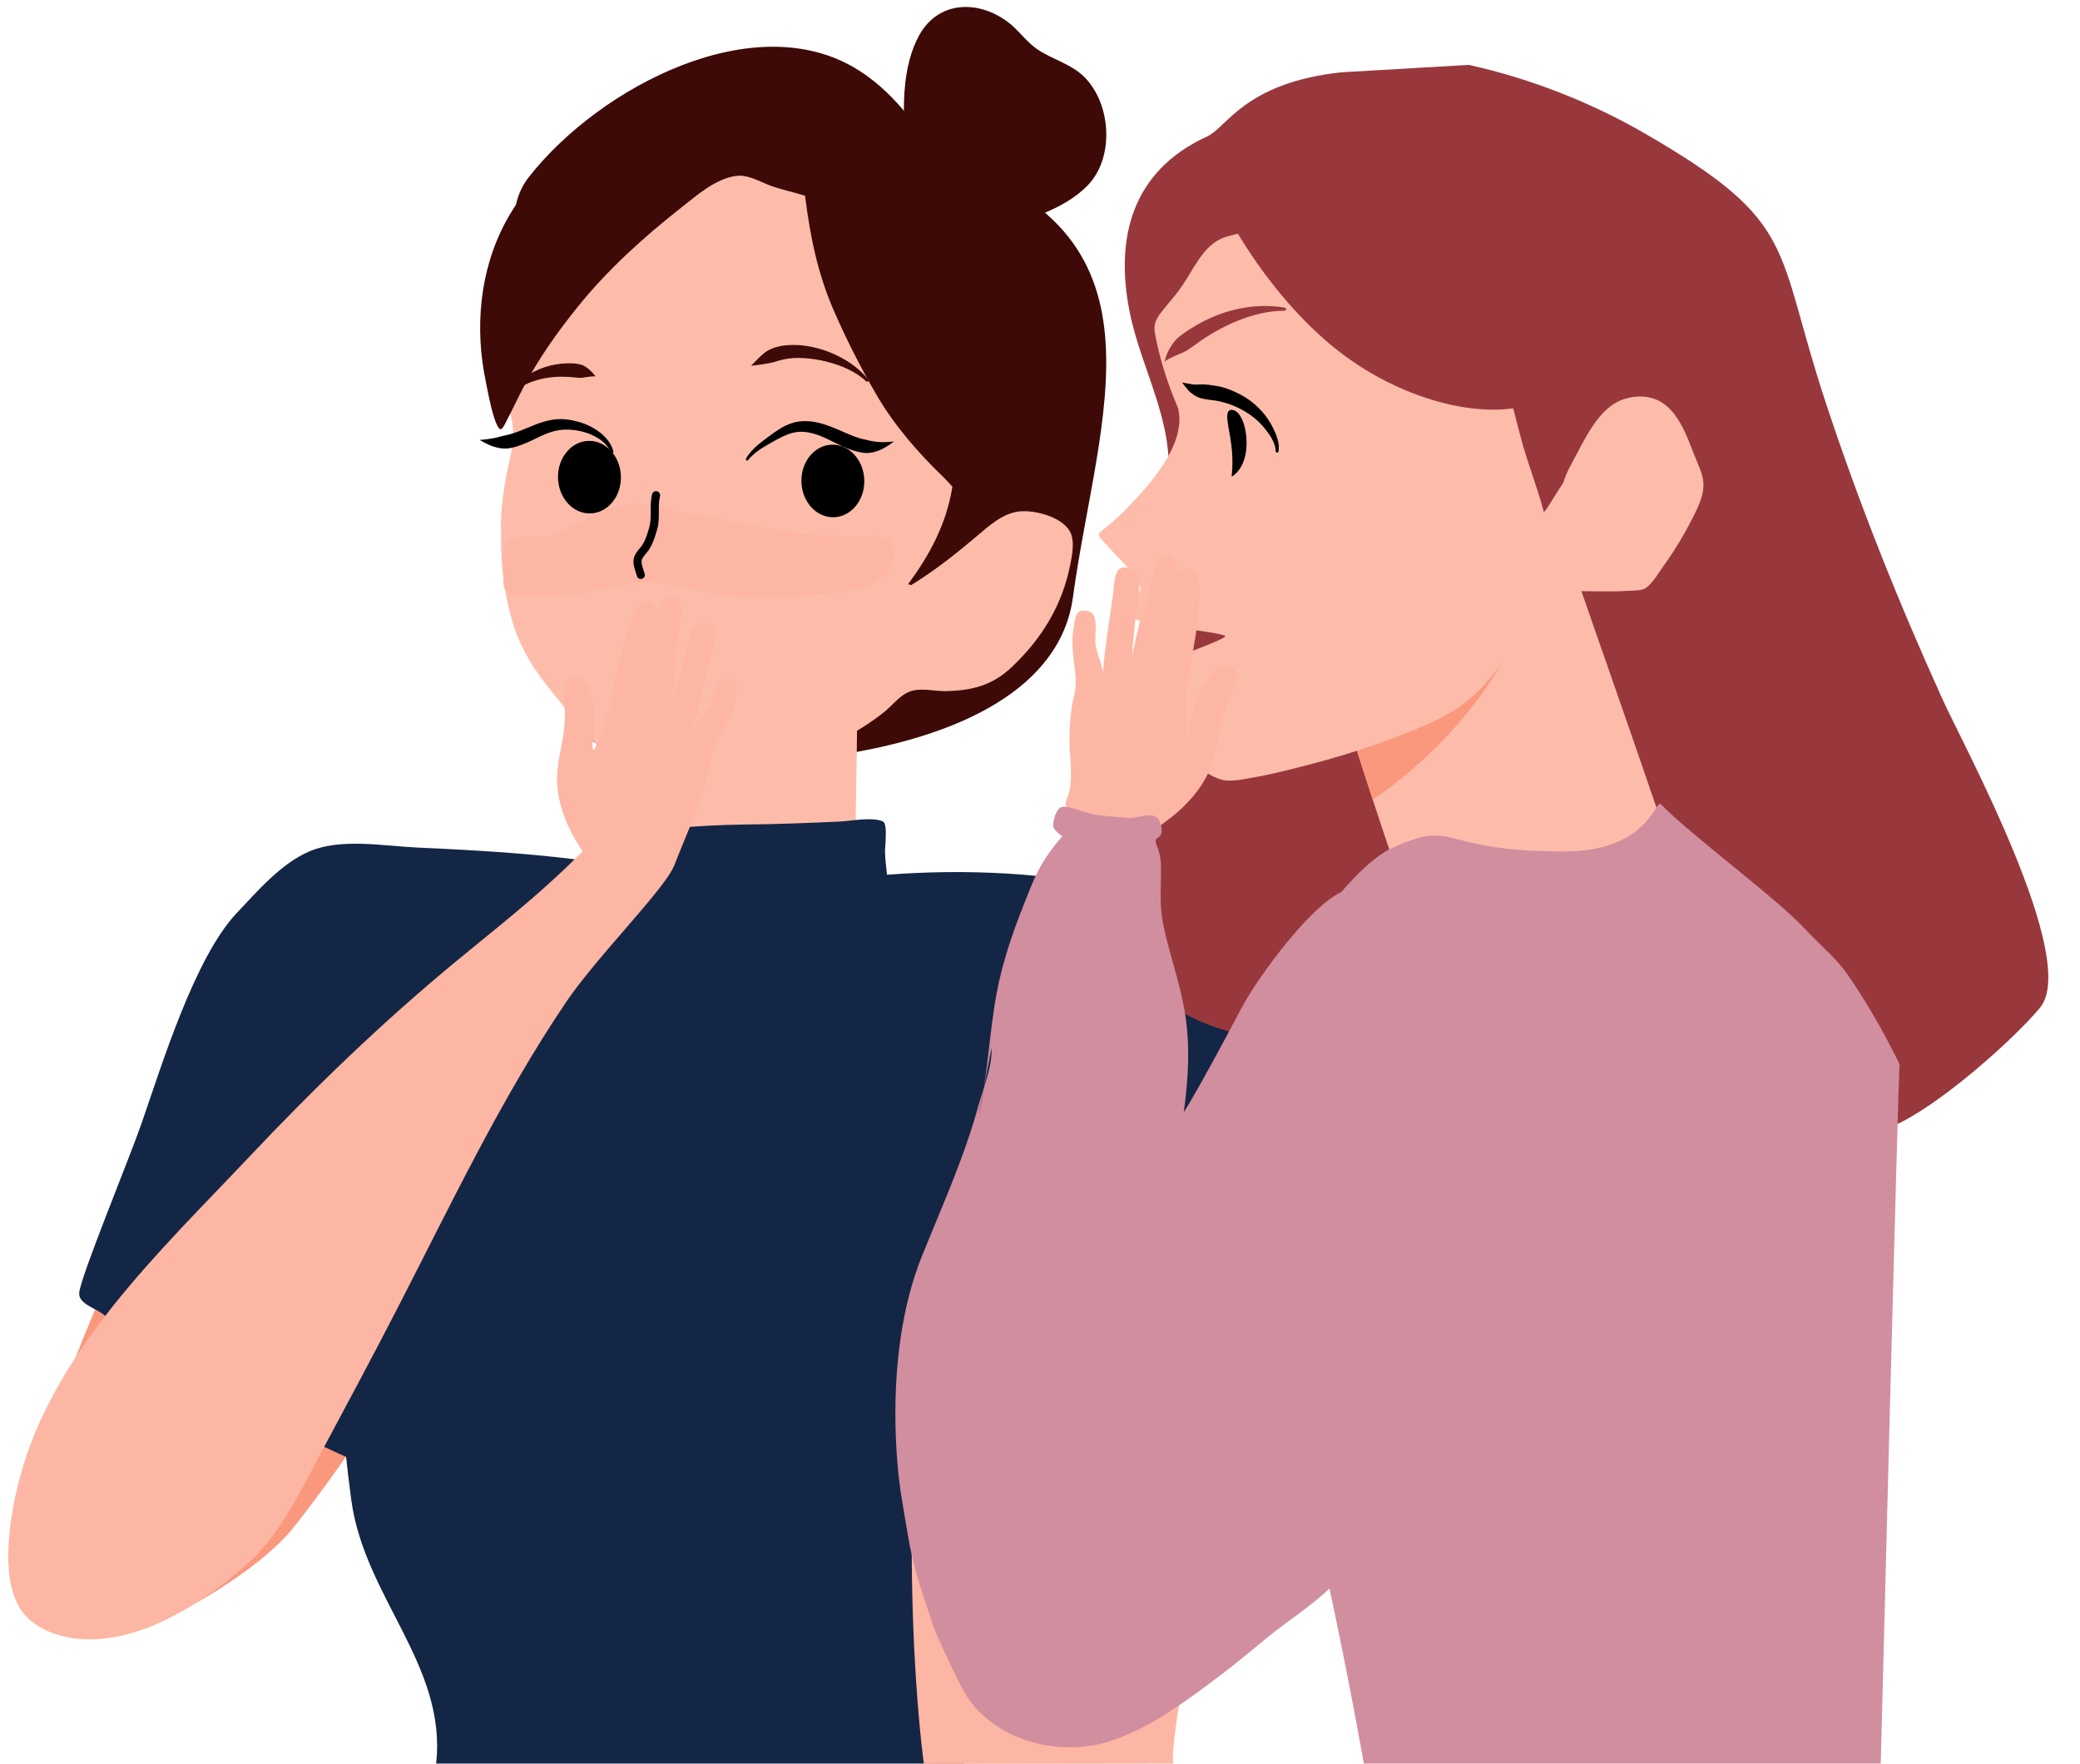 <?xml version="1.0" encoding="UTF-8"?>
<!DOCTYPE svg PUBLIC '-//W3C//DTD SVG 1.0//EN'
          'http://www.w3.org/TR/2001/REC-SVG-20010904/DTD/svg10.dtd'>
<svg height="380.7" preserveAspectRatio="xMidYMid meet" version="1.0" viewBox="-1.8 -1.5 448.9 380.7" width="448.9" xmlns="http://www.w3.org/2000/svg" xmlns:xlink="http://www.w3.org/1999/xlink" zoomAndPan="magnify"
><g
  ><g fill-rule="evenodd"
    ><g id="change1_1"
      ><path d="m128.2,159.73c-20.52-10.79-13.88-68.14-12.59-72.44,4.75-15.83-13.68-37.39-3.21-50.67C127.82,17.07,161.25-.23,183.31,13.54c7.29,4.55,12.68,11.61,17.08,19.19,52.33,15.32,34.72,55.31,29.37,94.64-5.44,39.93-88.98,38.98-101.56,32.36h0Z" fill="#3d0a07"
      /></g
      ><g id="change1_2"
      ><path d="m194.35,42c-1.17-5.46-.95-11.58-1.06-17.12-.09-4.53.03-9.08,1.21-13.48.48-1.78,1.13-3.56,2.02-5.19,4.19-7.66,12.89-7.75,19.28-2.9,2.24,1.7,3.81,4.1,6.11,5.71,3.31,2.32,7.47,3.22,10.37,6.16,5.79,5.87,6.45,17.45.6,23.39-5.3,5.38-13,7.09-19.78,9.82l-18.74-6.38h0Z" fill="#3d0a07"
      /></g
      ><g id="change2_1"
      ><path d="m18.59,281.46c.84-2.58,1.68-5.16,2.53-7.74,4.82-14.68,9.96-29.24,15.09-43.83,3.75-10.66,7.03-21.08,12.83-31.1,2.67-4.61,5.51-9.73,10.74-12.78,4.24-2.47,9.88-3.36,15.25-2.94,24.92,1.94,35.14,22.8,35.95,39.92,1.05,22-8.44,42.11-19.75,61.09-9.06,15.2-18.47,29.89-29.71,44.08-6.02,7.6-19.51,16.18-31.23,21.5-3.74,1.7-24.59-33.51-21.32-43.08,2.87-8.42,6.1-16.81,9.61-25.12h0Z" fill="#fa987d"
      /></g
      ><g id="change3_1"
      ><path d="m82.61,183.92c16.75-.18,111.03,4.13,127.7,5.83,3.83.39,15.77-.3,17.67,4.5,1.87,4.72-.63,12.03-1.44,16.6-2.07,11.81-4.19,23.61-6.39,35.4-5.08,27.17-7.7,55.04-13.87,81.96-4.74,20.71-.34,29.57.09,50.86h-114.05c2.37-21.16-15.47-35.84-18.31-56.9-3.69-27.38-3.76-55.37-6.34-82.89-1.12-11.94-2.15-23.88-3.14-35.84-.38-4.62-2.21-12.13.08-16.66,2.33-4.6,14.16-2.83,18-2.87h0Z" fill="#142645"
      /></g
      ><g id="change4_1"
      ><path d="m131.23,159.48c-.56,6.97-1.16,13.92-1.16,20.92,0,1.95-.82,5.81.47,7.54,2.5,3.36,7.68,3.51,11.44,3.67,10.19.44,19.94-2.11,29.46-5.56,2.69-.98,5.35-2.04,8.06-2.97.71-.24,2.58-.47,3.04-1.15.51-.75.67-38.43.93-46.66l-52.24,24.2h0Z" fill="#fdbcaa"
      /></g
      ><g id="change4_2"
      ><path d="m194.2,124.55c4.57-6.22,8.18-12.79,9.51-20.8,3.5-21.12-2.53-40.91-16.81-56.23-5.12-5.49-10.87-10.69-17.53-14.27-3.47-1.87-7.37-2.65-11.2-3.43-4.84-.99-9.51-1.91-14.48-1.32-18.92,2.23-32.34,17.65-36.49,35.45-1.26,5.41-1.66,11.35-.63,16.84.56,3,1.66,5.86,2.17,8.87.69,4.06-.5,7.47-1.25,11.38-.75,3.92-1.34,8.42-1.15,12.69-.1,6.37.62,12.73,2.45,18.93,1.85,6.25,5.04,10.9,9.14,15.89,4.82,5.85,9.4,12.4,16.3,16.02,5.23,2.75,12.32,1.65,17.86.86,8.9-1.28,18.75-2.76,26.88-6.91,3.37-1.72,7.03-3.95,9.99-6.31,1.74-1.39,3.27-3.48,5.35-4.38,2.41-1.05,5.5-.12,8.05-.18,5.68-.15,10.01-1.2,14.29-5.28,6.48-6.18,10.8-13.28,12.54-22.05.38-1.93.86-4.4.26-6.33-1.18-3.79-7.86-5.54-11.39-5.11-3.53.43-6.49,3.16-9.09,5.36-4.48,3.79-9.1,7.45-14.12,10.52l-.67-.2h0Z" fill="#fdbcaa"
      /></g
      ><g id="change5_1"
      ><path d="m177.74,94.46c-3.75.1-6.7,3.69-6.58,8.01.11,4.32,3.25,7.75,6.99,7.65,3.75-.1,6.7-3.69,6.58-8.01-.11-4.32-3.25-7.75-6.99-7.65h0Z"
      /></g
      ><g id="change5_2"
      ><path d="m125.21,93.64c-3.75.1-6.7,3.69-6.58,8.01.11,4.32,3.25,7.75,6.99,7.65,3.75-.1,6.7-3.69,6.58-8.01-.11-4.32-3.25-7.75-6.99-7.65h0Z"
      /></g
      ><g id="change6_1"
      ><path d="m194.97,331.9c-.24-2.99-.47-5.97-.7-8.96-1.3-17.01-2.26-34.02-3.25-51.06-.72-12.45-1.77-24.47-.33-37.04.66-5.78,1.28-12.15,4.93-17.31,2.96-4.18,7.83-7.26,12.97-8.88,23.84-7.54,41.5,10.1,48.98,27.47,9.61,22.33,8.73,46.74,5.71,70.67-2.42,19.17-7.04,37.6-10.2,56.91-2.48,15.16-1.62,15.37-1.62,15.37l-53.87.07s-.92-6.47-1.66-17.6c-.65-9.8-.96-19.7-.97-29.63h0Z" fill="#fdb6a3"
      /></g
      ><g id="change6_2"
      ><path d="m140.59,108.09c-5.78-2.39-12.18.39-17.24,3.05-1.9,1-3.66,2.46-5.77,2.98-2.67.66-6.64-.76-9.05.73-2.38,1.48-1.75,5.99-1.69,8.39.03,1.29-.17,2.49,1.17,3.12,2.07.97,5.32.64,7.56.58,3.32-.09,6.94-.21,10.21-.75,3.4-.57,6.63-1.69,10.1-1.97,6.21-.51,12.25,1.96,18.35,2.69,7.85.93,18.26.28,26.04-.62,3.61-.42,7.82-1.6,9.87-4.9,1.14-1.85,1.68-5.46-.59-6.74-1.64-.92-3.82-.42-5.62-.45-4.3-.08-8.72-.07-13-.5l-30.33-5.61h0Z" fill="#fdb6a3"
      /></g
      ><g id="change5_3"
      ><path d="m159.21,97.45c.36-.63.82-1.22,1.33-1.77.76-.82,1.63-1.54,2.48-2.17,1.48-1.1,2.98-2.3,4.64-3.12,1.21-.59,2.5-.96,3.9-1.01,1.61-.05,3.1.24,4.55.7,1.9.6,3.7,1.48,5.54,2.24,1.1.45,2.21.87,3.41,1.07.57.17,1.1.28,1.63.35.41.05.78.13,1.18.15,1.08.06,2.06.01,3.24-.1-.71.52-1.32.95-2.03,1.35-.51.29-1,.5-1.55.7-.56.2-1.11.33-1.73.4-.38.04-.78,0-1.19-.01-1.63-.24-3.16-.76-4.64-1.43-1.98-.9-3.86-2.04-5.97-2.66-.79-.23-1.61-.41-2.48-.46-1.1-.07-2.13.14-3.12.49-1.64.59-3.18,1.54-4.69,2.4-.87.49-1.78,1.06-2.59,1.73-.54.45-1.03.93-1.44,1.46-.09.13-.26.17-.39.08-.13-.09-.17-.26-.08-.39h0Z"
      /></g
      ><g id="change5_4"
      ><path d="m130.02,96.07c-.66-1.54-1.98-2.66-3.54-3.46-2.27-1.17-5.09-1.59-7.28-1.33-.99.1-1.9.37-2.78.7-1.12.42-2.19.97-3.28,1.48-1.18.56-2.38,1.08-3.65,1.46-.68.18-1.33.34-1.97.37-.46.02-.9,0-1.34-.07-.84-.14-1.58-.35-2.37-.69-.74-.32-1.36-.66-2.11-1.1,1.11-.05,2.01-.2,3.02-.37.71-.12,1.32-.34,2.03-.5.62-.14,1.26-.25,1.92-.48,1.14-.32,2.22-.79,3.31-1.24,1.19-.5,2.39-.99,3.63-1.35,1.11-.32,2.26-.54,3.47-.55,2.13,0,4.7.57,6.9,1.77,2.18,1.19,3.99,2.93,4.6,5.18.05.15-.03.31-.18.36-.15.05-.31-.03-.36-.18h0Z"
      /></g
      ><g id="change1_3"
      ><path d="m108.63,82.59c.28-.42.63-.79,1.02-1.16.56-.52,1.17-.98,1.73-1.43,1.24-.95,2.75-1.73,4.42-2.28,1.57-.51,3.26-.79,4.93-.82.8-.01,1.6.02,2.36.18.34.07.68.14.99.29.35.16.61.33.91.57.74.58,1.19,1.07,1.75,1.78-.99-.04-1.71.14-2.74.27-.15.02-.28.05-.43.05-.21,0-.41,0-.62-.02-.67-.06-1.35-.15-2.03-.18-1.03-.05-2.08-.07-3.11.02-1.2.1-2.36.28-3.45.59-.79.22-1.53.46-2.21.78-.62.29-1.3.58-1.94.94-.41.24-.8.49-1.13.79-.1.12-.28.13-.4.03-.12-.1-.13-.28-.03-.4h0Z" fill="#3d0a07"
      /></g
      ><g id="change1_4"
      ><path d="m185.12,80.79c-2.07-2.01-5.23-3.43-8.57-4.26-1.56-.39-3.15-.64-4.68-.74-1.62-.11-3.17-.04-4.54.27-.51.1-1.01.25-1.5.4-.35.1-.69.22-1.04.3-.74.17-1.43.24-2.18.37-.81.14-1.5.21-2.31.3.58-.57,1.05-1.08,1.63-1.66.35-.34.66-.64,1.04-.95.25-.21.49-.39.76-.56.36-.23.75-.4,1.14-.56.61-.25,1.24-.41,1.89-.54,1.64-.28,3.49-.3,5.4-.02,1.68.25,3.41.7,5.06,1.36,3.41,1.35,6.49,3.46,8.34,5.92.1.12.09.3-.03.4-.12.1-.3.09-.4-.03h0Z" fill="#3d0a07"
      /></g
      ><g id="change5_5"
      ><path d="m138.94,105.15c-.31,1.22-.31,2.48-.3,3.74,0,1.11.01,2.23-.29,3.31-.36,1.31-.78,2.73-1.51,3.88-.28.44-.66.83-.99,1.25-.44.56-.79,1.16-.9,1.89-.19,1.2.38,2.45.71,3.59.13.47.62.74,1.08.6.47-.13.74-.62.6-1.08-.15-.51-.36-1.04-.51-1.58-.12-.42-.21-.84-.15-1.25.07-.42.3-.75.55-1.08.36-.46.77-.9,1.09-1.39.82-1.3,1.31-2.89,1.72-4.35.35-1.24.36-2.52.35-3.79,0-1.11-.03-2.22.25-3.3.12-.47-.16-.95-.63-1.07-.47-.12-.95.16-1.07.63h0Z"
      /></g
      ><g id="change1_5"
      ><path d="m171.94,40.74c-2.5-.79-5.12-1.32-7.49-2.19-2.41-.88-4.86-2.48-7.54-2.07-4.4.67-8.28,4.15-11.65,6.79-8.16,6.42-15.96,13.45-22.47,21.56-4.35,5.41-8.41,11.15-11.64,17.3-1.25,2.37-2.38,4.81-3.62,7.19-.11.21-.96,2.16-1.46,1.76-1.37-1.09-2.63-8.32-3-10.1-2.45-11.57-1.4-24.02,4.23-34.54,8.04-15.03,25.85-27.21,43.47-25.42,8.91.91,17.99,6.36,24.61,12.16l.21.97,6.23-.35c13.5,6.39,27.69,15.14,31,30.89,2.18,10.39-.32,21.84-1.46,32.25-.28,2.57-.77,5.09-1.93,7.42-.27.54-.82,1.9-1.55,1.99-1.75.22-4.85-3.71-5.9-4.72-5.64-5.43-10.73-11.25-14.68-18.04-3.41-5.87-6.5-11.96-9.2-18.19-3.53-8.15-5.08-16.18-6.16-24.66h0Z" fill="#3d0a07"
      /></g
      ><g id="change3_2"
      ><path d="m128.22,184.75l.79-6.56c9.98-.5,19.83-1.67,29.85-1.76,6.87-.06,13.71-.32,20.57-.64,2.46-.12,6.97-1.05,9.31-.03,1.11.49.43,5.48.46,6.54.17,6.48,3.01,14.47-3.44,18.69-12.84,8.41-28.12,10.82-43.2,10.02-4.91-.26-11.05-.22-15.82-2.2l-25.33,60.48c-5.62,5.44-11.55,10.52-17.38,15.74-3.66,3.28-7.34,6.55-10.99,9.84-1.98,1.79,8.66,19.72,6.05,20.48-1,.29-22.26-9.94-22.86-10.46-3.09-2.67-30.09-16.86-35.3-22.38-1.52-1.61-5.75-2.42-5.64-4.93.14-3.26,10.74-28.81,13.49-36.74,4.39-12.68,11.48-35.79,20.55-45.35,4.51-4.76,9.56-10.71,15.76-13.31,6.8-2.86,16.08-1.1,23.16-.78,13.35.6,26.73,1.36,39.96,3.34h0Z" fill="#142645"
      /></g
      ><g id="change3_3"
      ><path d="m182.7,187.92c17.36-1.93,35.14-1.69,52.35,1.41,7.8,1.41,16.28,2.87,22.55,8.08,7.54,6.26,11.3,15.86,13.62,25.15,1.78,7.13,2.55,14.4,2.65,21.74.12,9.77-.04,19.36-2.24,28.93-1.86,8.13-4.16,16.18-6.48,24.19-.89,3.08-1.53,7.96-3.68,10.51-1.37,1.61-17.05.8-19.09.77-15.48-.17-30.72-2.27-45.94-5-2.46-.44-14.15-1.39-15.99-3.22-1.5-1.5-1.11-7.64-1.87-9.7-2.7-7.27-6.85-13.97-10.74-20.64-14.09-24.15-29.56-47.71-46.13-70.23l61-11.99h0Z" fill="#142645"
      /></g
      ><g id="change7_1"
      ><path d="m315.27,12.52c13.45,2.98,26.45,8.16,37.88,14.76,33.47,19.35,27.84,24.15,39.17,58.39,7.18,21.72,15.54,42.62,25.06,63.62,4.62,10.19,29.7,56.19,21.1,66.66-6.04,7.34-27.12,26.21-36.42,26.91-37.6,2.85-84.28-12.4-121.57-18.28-9.32-1.47-28.94-4.4-33.25-13.81-7.91-17.28.56-86.72,2.99-107.84,1.55-13.42-5.82-24.65-8.31-37.51-2.97-15.34.35-29.95,16.8-37.47,4.31-1.97,8.02-11.55,28.95-13.85l27.62-1.6h0Z" fill="#98383d"
      /></g
      ><g id="change4_3"
      ><path d="m289.08,153.96c1.98,7.38,13.25,40.82,15.82,48.03.71,2,1.29,6.28,3.25,7.58,3.81,2.54,9.18.79,13.11-.42,10.64-3.29,19.73-9.48,28.26-16.53,2.41-1.99,4.75-4.06,7.2-6,.64-.51,2.48-1.43,2.71-2.3.25-.96-23.65-68.5-26.4-77.05l-43.94,46.69h0Z" fill="#fdbcaa"
      /></g
      ><g id="change2_2"
      ><path d="m325.61,135.05c2.89-6.48,3.26-12.75,3.12-19.72,0-.44.11-2.04.03-3.53l-39.67,42.16c.76,2.84,2.9,9.55,5.39,17.13,13.3-9.21,24.72-21.68,31.13-36.04Z" fill="#fa987d"
      /></g
      ><g id="change4_4"
      ><path d="m252.45,86.57c-2.2-5.14-3.95-10.49-4.94-15.87-.59-3.19.58-3.86,4.45-8.66,3.87-4.81,5.48-10.77,10.84-12.42,4.46-1.37,9.12-1.9,13.77-2.01,6.25-.15,13.02.17,18.75,2.89,6.3,2.99,10.56,9.47,14.95,14.63,3.03,3.56,5.98,7.18,8.9,10.82,1.23,1.54,2.82,3.04,3.85,4.73.79,1.28,1.01,2.99,1.37,4.42.71,2.78,1.41,5.57,2.16,8.34,1.41,5.21,3.51,10.43,4.89,15.75l4.19-6.63c.61-2.11,1.81-4.11,2.83-6.04,2.16-4.08,4.98-9.79,9.56-11.65,1.01-.41,2.12-.66,3.21-.76,7.53-.65,10.23,6.3,12.42,12.08.78,2.07,2.13,4.51,2.18,6.78.06,2.47-1.03,4.69-2.11,6.86-1.84,3.68-3.93,7.21-6.33,10.55-1.11,1.55-2.31,3.7-3.85,4.91-.92.73-2.62.63-3.7.7-3.13.2-6.3.12-9.43.09-2.61-.02-5.19-.41-7.76-.83-1.83,3.06-3.67,6.11-5.57,9.13-3.35,5.3-6.93,10.92-11.76,15.01-3.82,3.24-8.58,5.28-13.19,7.12-6.67,2.67-13.37,4.88-20.32,6.71-4.49,1.18-9.03,2.37-13.61,3.15-2.06.35-4.57.94-6.63.31-3.53-1.09-8.04-5.09-8.73-8.82-.54-2.92.08-5.96-.41-8.9-.05-.32-.12-.64-.2-.95-.76-.83-1.35-1.85-1.97-2.76-1.47-2.16-1.27-.44-1.55-3.12-.09-.88,13.77-5.46,13.97-6.38-1.25-.91-18.37-2.53-19.46-3.65-.57-.59-1.56-1.53-1.63-2.43-.1-1.33,1.75-2.85,2.78-3.8-.61-3.22-3.4-5.47-5.75-8.01-.83-.9-1.65-1.8-2.46-2.71-.25-.28-.89-.85-.81-1.28.12-.63,1.09-1.18,1.54-1.55,1.51-1.24,2.98-2.52,4.33-3.93,4-4.15,8.45-9.05,10.55-14.51.74-1.94,1.15-4.09.89-6.17-.05-.39-.12-.77-.2-1.15h0Z" fill="#fdbcaa"
      /></g
      ><g id="change7_2"
      ><path d="m275.4,65.56c-3.52,0-6.95.88-10.24,2.22-1.61.65-3.16,1.43-4.66,2.28-1.52.86-2.98,1.8-4.33,2.82-.63.42-1.27.92-1.97,1.34-.17.1-.34.19-.52.27-.72.33-1.38.55-2.08.89-.77.38-1.4.65-2.07,1.14.34-1.39.86-2.56,1.72-3.81.32-.46.67-.85,1.07-1.23.58-.55,1.26-.96,1.85-1.41,1.54-1.03,3.18-1.99,4.91-2.79,1.71-.78,3.48-1.43,5.31-1.89,3.65-.91,7.41-1.13,11.07-.5.18.02.32.18.3.36-.02.18-.18.32-.36.3h0Z" fill="#98383d"
      /></g
      ><g id="change5_6"
      ><path d="m264.01,86.95c1.77,0,3.22,3.23,3.22,7.21s-1.68,6.32-3.22,7.21c-.03.02.45-3.03-.08-6.98-.53-4-1.7-7.45.08-7.45h0Z"
      /></g
      ><g id="change5_7"
      ><path d="m274.13,95.89c.13-.81.04-1.63-.16-2.43-.29-1.17-.84-2.29-1.39-3.31-1.09-1.96-2.52-3.59-4.22-4.92-1.71-1.33-3.69-2.3-5.8-3.02-.83-.26-1.69-.43-2.55-.54-.69-.09-1.37-.19-2.06-.22-.44-.02-.85.06-1.3.03-.33,0-.6.03-.91-.01-.87-.11-1.55-.26-2.43-.42.5.62.86,1.14,1.38,1.72.38.41.78.68,1.25,1.01.3.19.59.34.91.48.3.13.62.21.94.28.55.13,1.12.19,1.68.27.75.1,1.5.17,2.22.37,1.87.45,3.62,1.16,5.22,2.13,1.62.98,3.1,2.18,4.3,3.73.66.83,1.34,1.73,1.79,2.74.29.66.5,1.34.51,2.06-.01.17.12.31.29.33.17.01.31-.12.33-.29h0Z"
      /></g
      ><g id="change8_1"
      ><path d="m298.72,181.46c14.17-6.4,9.38.82,37.13.78,18.29-.03,19.59-11.49,20.83-10.18,5.9,6.23,25.2,20.48,30.98,26.82,2.94,3.22,6.57,6.11,9.1,9.68,3.19,4.5,7.69,11.91,11.41,19.63-.26.7-4.07,150.88-4.07,150.88h-111.56s-11.25-64.08-17.2-70.73c-6.44-1.41-21.06-64.42-12.06-80.58,10.96-19.69,25.73-41.92,35.43-46.3h0Z" fill="#d18e9f"
      /></g
      ><g id="change7_3"
      ><path d="m262.6,44.1c5.42,10.07,12.75,19.98,21.31,27.54,5.56,4.91,11.96,8.86,18.86,11.58,14.7,5.79,34.53,6.8,38.63-12.3.6-2.77.68-5.55-.07-8.3-4.34-15.88-25.29-29.66-40.77-32.15l-37.96,13.63h0Z" fill="#98383d"
      /></g
      ><g id="change2_3"
      ><path d="m221.24,300.05c1.44-2.62,2.89-5.25,4.34-7.87,8.25-14.93,16.8-29.67,25.34-44.45,6.24-10.8,11.97-21.42,20.07-31.13,3.73-4.47,7.75-9.45,13.63-11.76,4.77-1.87,10.53-1.76,15.72-.29,24.06,6.8,29.13,31.25,25.83,49.87-4.23,23.94-18.38,43.85-34.06,62.19-12.56,14.69-25.33,28.77-39.79,41.95-7.74,7.06-17.47,12.88-29.7,15.71-10.32,2.38-22.36-39.22-16.86-48.92,4.84-8.55,10.02-16.99,15.47-25.29h0Z" fill="#fa987d"
      /></g
      ><g id="change6_3"
      ><path d="m231.96,158.3c-.46,4.43-1.89,11.31-2.72,15.11-2.33,10.78-5.89,21.14-9.15,31.66-6.16,19.88-10.61,39.58-14.25,60.04-4.84,27.19-12.44,58.14-3.19,85.28,2.47,7.24,7.65,19.25,15.04,22.86,5.41,2.65,12.19.41,16.85-2.75,9.88-6.68,15.69-19.79,18.9-30.93,2.83-9.8,1.34-19.68.46-29.66-1.06-11.97-2.12-23.93-3.38-35.88-2.6-24.67-6.09-49.84-5.73-74.69.19-12.72,2.08-25.59,4.1-38.14l-16.94-2.91h0Z" fill="#fdb6a3"
      /></g
      ><g id="change6_4"
      ><path d="m242.51,140.11c.48-2.31,1.01-4.61,1.54-6.9.28-1.23.95-2.29,1.35-3.48.6-1.74.93-3.57,1.34-5.36.11-.49.23-.98.36-1.47.4-1.53.92-5.13,3.26-4.59,1.89.44,2.03,2.72,1.92,4.51.13-.21.28-.42.44-.61.9-1.02,2.44-1.63,3.39-.32,1.35,1.87,1.03,4.78.9,6.93-.3,4.99-1.29,9.8-2.12,14.71-.65,3.79-.66,7.7-.58,11.53.02.96.06,1.93,0,2.88l.51-.32c-.32-1.17.23-2.82.46-3.96.59-2.82,1.67-5.48,3.15-7.95.54-.89,1.05-1.85,1.78-2.6.89-.91,2.87-1.61,4.02-.74.79.59,1,1.95.9,2.86-.15,1.36-.9,2.55-1.48,3.76-.6,1.26-1.08,2.57-1.47,3.91-1.02,3.52-1.26,7.31-2.52,10.76-1.79,4.91-5.72,9.11-9.88,12.13-2.24,1.63-4.47,3.25-6.84,4.68-.58.35-1.18.69-1.74,1.07-.3.2-.61.5-.99.52-1.67.08-3.52-1.13-4.7-2.17-.71-.63-1.33-1.36-1.87-2.14-.2-.1-.4-.2-.6-.32-1.37-.77-2.5-1.87-3.49-3.08-.45-.55-1.03-1.18-1.28-1.86-.26-.71.19-1.59.42-2.24.3-.83.46-1.65.55-2.52.34-3.41-.29-6.75-.23-10.15.05-2.68.21-5.24.75-7.87.08-.4.16-.86.29-1.3.13-.57.25-1.15.28-1.74.2-3.83-1.05-7.59-.59-11.42.13-1.1.28-2.21.55-3.28.13-.5.31-1.12.75-1.44.44-.32,1.15-.29,1.66-.21.31.05.63.13.9.29.62.36.86,1.11.97,1.77.24,1.46-.01,2.95.01,4.42.03,1.62.69,3.05,1.12,4.58.2.72.39,1.44.57,2.16.03-.52.06-1.03.1-1.53.18-2.13.48-4.25.77-6.37.43-3.03.86-6.07,1.3-9.1.2-1.42.19-3.19.78-4.53.9-2.05,4.34-.85,4.75.99.32,1.45,0,3.07-.18,4.52-.25,1.89-.46,3.77-.65,5.67-.23,2.28-.48,4.6-.62,6.92h0Z" fill="#fdb6a3"
      /></g
      ><g id="change6_5"
      ><path d="m123.96,182.26c-.26-.4-.52-.81-.77-1.21-2.77-4.33-4.9-9.68-4.77-14.9.09-3.67,1.26-7.28,1.59-10.94.13-1.39.17-2.78.06-4.17-.1-1.34-.36-2.72,0-4.04.24-.88.93-2.07,1.88-2.33,1.39-.39,2.98.99,3.47,2.16.41.97.54,2.04.71,3.07.48,2.84.51,5.71.02,8.55-.19,1.14.03,2.54.39,1.65,1.47-3.54,2.88-7.18,3.67-10.95,1.02-4.87,1.85-9.71,3.4-14.47.67-2.05,1.42-4.87,3.37-6.12,1.36-.88,2.57.26,3.04,1.54.09.24.15.48.19.73.55-1.71,1.52-3.78,3.44-3.49,2.38.35,1.54,3.89,1.36,5.46-.06.5-.13,1-.2,1.5-.28,1.82-.63,3.64-.71,5.48-.06,1.25.17,2.48-.01,3.73-.35,2.32-.69,4.67-1.09,6.99.71-2.21,1.33-4.46,1.95-6.67.52-1.83,1.01-3.66,1.47-5.51.35-1.42.65-3.04,1.48-4.28,1.05-1.56,4.69-1.42,4.78.82.06,1.46-.6,3.1-.93,4.5-.71,2.98-1.41,5.96-2.12,8.94-.5,2.08-.99,4.16-1.61,6.21-.14.48-.31.97-.46,1.46.43-.6.87-1.2,1.32-1.8.96-1.27,2.09-2.36,2.71-3.85.56-1.35.87-2.84,1.63-4.11.34-.58.85-1.19,1.55-1.29.31-.05.64,0,.94.06.5.11,1.17.34,1.46.8.29.46.24,1.1.17,1.61-.14,1.09-.4,2.18-.68,3.25-.98,3.73-3.51,6.77-4.73,10.41-.19.57-.28,1.14-.37,1.72-.04.45-.14.91-.21,1.31-.46,2.65-1.25,5.09-2.18,7.6-1.18,3.19-4.2,10.32-5.44,13.52-2,5.14-16.63,19.6-23.35,29.54-13.93,20.58-24.81,43.55-36.16,65.6-5.5,10.69-11.17,21.27-16.85,31.86-4.74,8.84-8.91,17.91-16.65,24.56-8.79,7.55-20.84,15.33-32.76,15.51-5.63.08-12.53-1.76-15.6-6.94-4.19-7.07-1.95-19.95-.04-27.36,7.15-27.77,30.47-49.49,49.42-69.57,14.27-15.12,28.79-29.15,44.83-42.4,8.49-7.01,17.15-13.73,25.01-21.46.67-.66,1.48-1.43,2.36-2.28h0Z" fill="#fdb6a3"
      /></g
      ><g id="change8_2"
      ><path d="m227.47,178.98s-1.95-1.29-1.98-2.3c-.03-1.05.61-3.7,1.82-4.03,1.7-.46,4.87,1.48,8.4,1.83,2,.2,4,.34,5.99.53,1.67.16,4.75-1.25,6.15-.12.91.74,1.69,3.55.32,4.35-1.55.91.54,1.71.59,6.22.06,5.67-.5,8.19.73,13.69,1.31,5.88,3.37,11.63,4.38,17.57,1.24,7.24.8,14.54-.19,21.78,0,0,2.26-3.21,12.67-22.85,3.27-6.17,15.89-23.64,22.8-25.17l58.3,33.32c-.24,24.01-12.77,49.21-25.8,68.55-9.06,13.46-20.18,25.03-31.55,36.52l1.61-3.89c1.93,13.27-11.2,19.67-20.04,26.92-3.25,2.66-6.46,5.38-9.81,7.91-7.41,5.6-15.83,12.01-24.9,14.66-11.05,3.23-24.96-.71-30.78-11.05-1.92-3.41-5.67-11.76-6.02-12.59-.36-.87-3.64-10.71-3.93-11.79-.32-1.18-.62-2.36-.91-3.55-.25-1.02-.48-2.04-.71-3.07-.2-.9-2.06-11.95-2.1-12.37-.02-.21-.04-.43-.06-.64,0,0-4.27-27.51,4.71-49.82,4.35-10.8,9.12-21.25,12.21-32.53,1.01-3.67,3.04-8.54,2.82-12.44l-2.85,14.77c2.1-8.81,2.3-17.81,3.98-26.66,1.55-8.19,4.25-15.2,7.36-22.84,1.91-4.67,3.47-7,6.76-10.92h0Z" fill="#d18e9f"
      /></g
    ></g
  ></g
></svg
>
